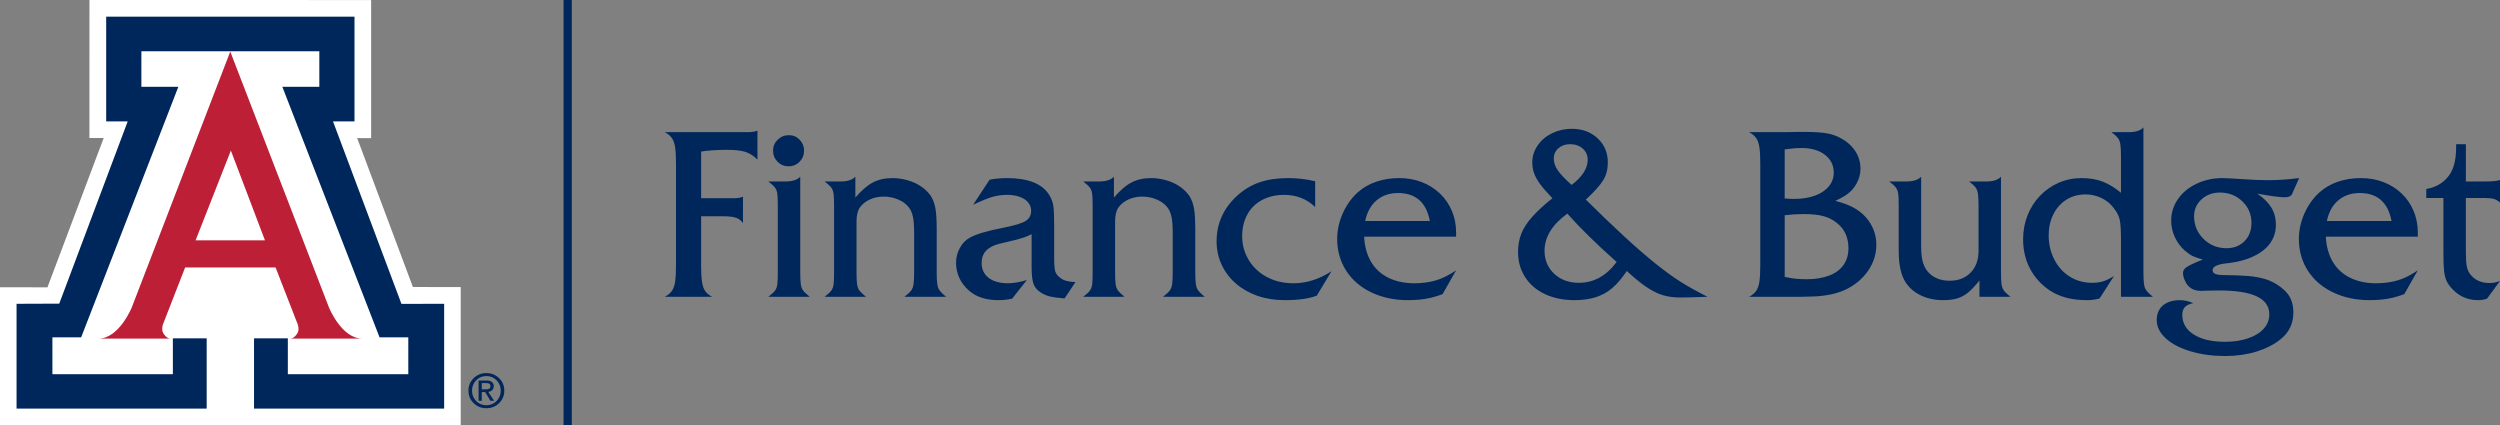 <?xml version="1.0" encoding="iso-8859-1"?>
<!-- Generator: Adobe Illustrator 29.0.1, SVG Export Plug-In . SVG Version: 9.03 Build 54978)  -->
<svg version="1.1" id="Layer_1" xmlns="http://www.w3.org/2000/svg" xmlns:xlink="http://www.w3.org/1999/xlink" x="0px" y="0px"
	 viewBox="0 0 411.483 70" style="enable-background:new 0 0 411.483 70;" xml:space="preserve">
<rect x="0" y="0" width="411.483" height="70" fill="#808080" stroke="none"/>
<g>
	<polygon style="fill:#FFFFFF;" points="14.726,0 14.717,22.714 17.069,22.709 7.812,47.291 0,47.281 0,70 75.828,70 75.828,47.251 
		67.96,47.24 58.785,22.728 61.086,22.738 61.086,0.007 	"/>
	<g>
		<path style="fill:#BD2036;" d="M37.9,8.488l16.242,42.114c0,0,2.081,5.125,5.46,5.125H47.777c0,0,0.593,0.087,1.185-0.9
			c0.34-0.563,0.053-1.408,0.053-1.408l-3.656-9.401H37.9h-7.427l-3.663,9.401c0,0-0.279,0.845,0.059,1.408
			c0.59,0.987,1.182,0.9,1.182,0.9H16.226c3.378,0,5.461-5.125,5.461-5.125L37.9,8.488z"/>
	</g>
	<polygon style="fill:#00275B;" points="37.914,8.435 52.559,8.435 52.559,14.292 46.475,14.292 62.471,55.52 67.202,55.52 
		67.202,61.586 47.376,61.586 47.376,55.685 41.811,55.685 41.811,67.256 73.103,67.256 73.103,50.003 66.076,50.015 54.812,19.985 
		58.349,19.985 58.349,2.742 37.914,2.742 17.478,2.742 17.478,19.985 21.017,19.985 9.752,49.977 2.725,50.003 2.725,67.256 
		34.019,67.256 34.019,55.685 28.452,55.685 28.452,61.586 8.626,61.586 8.626,55.52 13.357,55.52 29.353,14.292 23.27,14.292 
		23.27,8.435 	"/>
	<g>
		<path style="fill:#00275B;" d="M82.148,62.246c0.573,0.559,0.858,1.244,0.858,2.055c0,0.809-0.285,1.493-0.856,2.053
			c-0.571,0.559-1.269,0.838-2.098,0.838c-0.828,0-1.525-0.279-2.097-0.838c-0.569-0.56-0.854-1.244-0.854-2.053
			c0-0.811,0.286-1.496,0.856-2.055c0.573-0.56,1.27-0.839,2.095-0.839C80.878,61.407,81.577,61.686,82.148,62.246 M81.732,62.594
			c-0.456-0.465-1.016-0.697-1.68-0.697c-0.663,0-1.221,0.232-1.677,0.697c-0.458,0.465-0.685,1.035-0.685,1.707
			c0,0.673,0.227,1.243,0.685,1.706c0.456,0.464,1.014,0.695,1.677,0.695c0.661,0,1.221-0.231,1.679-0.695
			c0.457-0.463,0.686-1.033,0.686-1.706C82.417,63.629,82.189,63.059,81.732,62.594 M78.772,62.628h0.265h1.075
			c0.362,0,0.644,0.08,0.85,0.239c0.205,0.161,0.308,0.384,0.308,0.668c0,0.307-0.103,0.552-0.309,0.727
			c-0.154,0.131-0.351,0.213-0.592,0.246l0.962,1.464h-0.304h-0.305l-0.866-1.445l-0.559,0.003v1.442h-0.262h-0.263V62.628z
			 M79.298,64.084h0.712c0.248,0,0.429-0.044,0.543-0.132c0.115-0.088,0.171-0.227,0.171-0.416c0-0.166-0.056-0.287-0.171-0.365
			c-0.114-0.078-0.295-0.117-0.543-0.117h-0.712V64.084z"/>
	</g>
	<polygon style="fill:#FFFFFF;" points="37.887,39.554 43.609,39.554 38,24.781 32.192,39.554 	"/>
	<rect x="92.758" y="0" style="fill:#00275B;" width="1.357" height="70"/>
	<g>
		<path style="fill:#00275B;" d="M408.911,32.588c0.698,0,1.225,0.054,1.58,0.162c0.356,0.108,0.686,0.302,0.991,0.581v-3.713
			c-0.394,0.165-1.2,0.247-2.419,0.247h-3.199v-6.132h-1.6v0.514c0,2.311-0.508,3.999-1.523,5.066
			c-0.851,0.952-1.981,1.549-3.39,1.79v1.485h2.819v9.084c0,1.32,0.038,2.31,0.114,2.97c0.076,0.661,0.216,1.203,0.419,1.629
			c0.203,0.425,0.52,0.866,0.952,1.323c1.155,1.206,2.558,1.809,4.208,1.809c0.521,0,1.016-0.083,1.486-0.247l2.133-2.914
			c-0.61,0.229-1.181,0.343-1.714,0.343c-1.346,0-2.4-0.47-3.161-1.409c-0.293-0.368-0.489-0.813-0.591-1.333
			c-0.102-0.521-0.152-1.359-0.152-2.514v-8.741H408.911z M384.874,32.969c0.952-0.8,2.126-1.2,3.523-1.2
			c2.907,0,4.652,1.537,5.236,4.609h-10.645C383.293,34.905,383.922,33.769,384.874,32.969 M397.956,38.282
			c0-1.295-0.235-2.491-0.704-3.59c-0.47-1.097-1.124-2.047-1.962-2.846c-0.838-0.8-1.828-1.422-2.97-1.867
			c-1.143-0.444-2.387-0.666-3.733-0.666c-1.371,0-2.637,0.2-3.799,0.6s-2.18,0.993-3.056,1.78c-0.673,0.61-1.264,1.33-1.771,2.162
			c-0.508,0.831-0.899,1.713-1.172,2.647c-0.273,0.933-0.409,1.875-0.409,2.827c0,1.943,0.492,3.682,1.476,5.218
			s2.367,2.73,4.151,3.58c1.784,0.851,3.793,1.276,6.027,1.276c0.66,0,1.317-0.032,1.971-0.095c0.654-0.064,1.276-0.168,1.867-0.314
			c0.59-0.146,1.209-0.34,1.856-0.581l2.228-3.923c-0.749,0.508-1.473,0.917-2.171,1.228c-0.698,0.312-1.444,0.54-2.237,0.686
			c-0.794,0.146-1.622,0.219-2.485,0.219c-1.613,0-3.035-0.305-4.266-0.914c-1.231-0.61-2.184-1.492-2.856-2.647
			c-0.673-1.155-1.048-2.526-1.124-4.113h15.139V38.282z M369.073,33.14c1.003,0.965,1.504,2.146,1.504,3.542
			c0,1.232-0.38,2.235-1.142,3.009c-0.762,0.775-1.759,1.162-2.99,1.162c-1.473,0-2.726-0.511-3.761-1.533
			c-1.035-1.022-1.552-2.263-1.552-3.723c0-1.117,0.41-2.047,1.228-2.79c0.819-0.742,1.832-1.114,3.038-1.114
			C366.845,31.693,368.07,32.176,369.073,33.14 M373.34,29.656c-1.257,0-2.571-0.051-3.942-0.153c-1.904-0.127-3.098-0.19-3.58-0.19
			c-1.562,0-2.993,0.311-4.294,0.933c-1.302,0.622-2.321,1.466-3.057,2.533c-0.736,1.066-1.104,2.253-1.104,3.561
			c0,0.914,0.196,1.803,0.59,2.666c0.393,0.863,0.946,1.612,1.657,2.247c0.469,0.406,0.895,0.701,1.276,0.885
			c0.38,0.184,0.945,0.378,1.694,0.581c-0.914,0.356-1.602,0.651-2.066,0.886c-0.463,0.235-0.781,0.45-0.952,0.647
			c-0.171,0.197-0.257,0.428-0.257,0.695c0,0.343,0.095,0.733,0.286,1.171c0.19,0.438,0.419,0.791,0.685,1.057
			c0.533,0.47,1.187,0.705,1.962,0.705c0.381,0,0.691-0.013,0.933-0.038c0.495-0.026,1.155-0.038,1.98-0.038
			c2.806,0,4.901,0.323,6.284,0.971c1.384,0.647,2.076,1.637,2.076,2.97c0,0.889-0.305,1.673-0.914,2.352s-1.47,1.209-2.58,1.59
			c-1.111,0.381-2.378,0.572-3.799,0.572c-2.146,0-3.854-0.397-5.123-1.191c-1.27-0.793-1.904-1.875-1.904-3.246
			c0-0.572,0.149-1.007,0.447-1.305c0.298-0.298,0.759-0.504,1.381-0.619c-0.775-0.33-1.517-0.495-2.228-0.495
			c-0.787,0-1.47,0.133-2.047,0.4c-0.578,0.267-1.016,0.644-1.314,1.133c-0.299,0.489-0.448,1.069-0.448,1.743
			c0,1.104,0.498,2.11,1.495,3.018c0.997,0.907,2.361,1.619,4.094,2.133s3.628,0.771,5.685,0.771c0.926,0,1.828-0.064,2.704-0.191
			c0.876-0.127,1.691-0.307,2.447-0.542c0.755-0.235,1.476-0.527,2.161-0.876c0.686-0.35,1.301-0.746,1.847-1.19
			c1.371-1.118,2.057-2.578,2.057-4.38c0-1.181-0.298-2.184-0.895-3.009c-0.419-0.546-0.984-1.05-1.695-1.514
			c-0.711-0.463-1.416-0.79-2.114-0.981c-0.837-0.241-1.723-0.403-2.656-0.485c-0.933-0.083-2.339-0.137-4.218-0.162
			c-1.143,0-1.714-0.26-1.714-0.781c0-0.254,0.13-0.466,0.39-0.638c0.26-0.171,0.676-0.314,1.248-0.428
			c1.777-0.178,3.142-0.451,4.094-0.819c1.549-0.559,2.717-1.314,3.504-2.266s1.181-2.069,1.181-3.352
			c0-1.041-0.242-1.968-0.724-2.78c-0.483-0.812-1.257-1.587-2.323-2.323c2.247,0.393,3.757,0.59,4.532,0.59
			c0.596,0,0.984-0.171,1.162-0.514l1.18-2.647C376.583,29.541,374.887,29.656,373.34,29.656 M346.034,29.875
			c-1.003-0.375-2.14-0.562-3.409-0.562c-1.346,0-2.603,0.254-3.77,0.762c-1.169,0.507-2.197,1.225-3.085,2.151
			c-0.889,0.927-1.575,2.003-2.057,3.228c-0.483,1.225-0.724,2.542-0.724,3.952c0,1.752,0.372,3.342,1.114,4.77
			c0.743,1.428,1.812,2.625,3.209,3.589c0.851,0.559,1.781,0.972,2.79,1.238c1.009,0.267,2.148,0.4,3.418,0.4
			c0.711,0,1.397-0.095,2.057-0.285l2.38-3.695c-0.685,0.432-1.289,0.727-1.809,0.886c-0.521,0.159-1.123,0.238-1.809,0.238
			c-1.359,0-2.577-0.337-3.656-1.01c-1.079-0.672-1.93-1.612-2.552-2.818s-0.933-2.539-0.933-3.999c0-1.269,0.257-2.418,0.771-3.447
			c0.514-1.028,1.231-1.831,2.152-2.409c0.92-0.577,1.964-0.866,3.133-0.866c0.926,0,1.802,0.197,2.627,0.59
			c0.826,0.394,1.505,0.952,2.038,1.676c0.508,0.647,0.831,1.279,0.971,1.895c0.14,0.616,0.21,1.723,0.21,3.323v9.369h5.256
			c-0.724-0.571-1.165-1.063-1.324-1.476c-0.159-0.412-0.238-1.273-0.238-2.58V20.972c-0.483,0.521-1.289,0.781-2.418,0.781h-2.838
			c0.521,0.393,0.879,0.723,1.076,0.99c0.197,0.267,0.327,0.625,0.39,1.076c0.064,0.451,0.096,1.114,0.096,1.99v5.922
			C348.059,30.868,347.036,30.249,346.034,29.875 M330.91,48.851c-0.521-0.419-0.88-0.759-1.076-1.019
			c-0.197-0.26-0.327-0.6-0.391-1.019c-0.063-0.419-0.095-1.091-0.095-2.018V29.084c-0.483,0.521-1.27,0.781-2.361,0.781h-2.895
			c0.521,0.394,0.879,0.724,1.076,0.99c0.197,0.267,0.327,0.626,0.391,1.076c0.063,0.451,0.095,1.114,0.095,1.99v7.37
			c0,1.485-0.432,2.675-1.295,3.57c-0.864,0.895-2.019,1.343-3.466,1.343c-1.562,0-2.78-0.52-3.656-1.562
			c-0.369-0.482-0.632-1.034-0.791-1.656c-0.158-0.622-0.238-1.435-0.238-2.438V29.084c-0.482,0.521-1.301,0.781-2.456,0.781h-2.799
			c0.533,0.407,0.898,0.743,1.095,1.009c0.196,0.267,0.323,0.591,0.38,0.972c0.058,0.38,0.086,1.072,0.086,2.075v7.37
			c0,2.323,0.387,4.063,1.162,5.218c0.609,0.914,1.45,1.625,2.523,2.132c1.073,0.508,2.288,0.762,3.647,0.762
			c0.926,0,1.704-0.098,2.332-0.295c0.629-0.197,1.206-0.508,1.733-0.933c0.527-0.425,1.159-1.095,1.895-2.009v2.685H330.91z
			 M296.871,35.235c1.32,0,2.399,0.111,3.237,0.333c0.838,0.223,1.574,0.594,2.209,1.114c1.282,0.991,1.923,2.381,1.923,4.171
			c0,1.079-0.269,1.999-0.809,2.761c-0.54,0.762-1.327,1.343-2.361,1.743c-1.035,0.399-2.27,0.599-3.704,0.599
			c-0.648,0-1.232-0.025-1.752-0.076c-0.521-0.05-1.143-0.152-1.866-0.304v-10.15C294.776,35.299,295.818,35.235,296.871,35.235
			 M296.547,24.362c1.574,0,2.847,0.371,3.818,1.114c0.971,0.742,1.457,1.723,1.457,2.942c0,0.863-0.273,1.622-0.819,2.275
			c-0.546,0.654-1.314,1.159-2.304,1.514c-0.99,0.356-2.12,0.534-3.39,0.534c-0.546,0-1.066-0.026-1.561-0.077V24.59
			C294.801,24.438,295.734,24.362,296.547,24.362 M293.749,21.753h-5.866c0.508,0.266,0.895,0.587,1.162,0.961
			c0.267,0.375,0.448,0.889,0.543,1.543c0.095,0.654,0.143,1.571,0.143,2.752v16.586c0,1.181-0.048,2.098-0.143,2.752
			c-0.095,0.654-0.276,1.168-0.543,1.542c-0.267,0.375-0.654,0.695-1.162,0.962h5.866h2.875c1.041-0.025,1.812-0.051,2.314-0.076
			c0.501-0.026,1.06-0.086,1.676-0.181c0.615-0.095,1.168-0.216,1.656-0.362c0.489-0.146,0.949-0.314,1.381-0.505
			c1.6-0.749,2.863-1.786,3.79-3.113c0.926-1.327,1.39-2.764,1.39-4.313c0-1.257-0.318-2.419-0.952-3.485
			c-0.635-1.067-1.537-1.93-2.705-2.59c-0.774-0.444-1.802-0.831-3.084-1.162c0.799-0.381,1.383-0.698,1.751-0.952
			c0.737-0.495,1.317-1.133,1.743-1.914c0.425-0.78,0.638-1.596,0.638-2.447c0-0.711-0.13-1.38-0.391-2.009
			c-0.26-0.628-0.641-1.202-1.142-1.723c-0.502-0.521-1.108-0.965-1.819-1.333c-0.635-0.355-1.387-0.606-2.256-0.752
			c-0.87-0.146-2.016-0.219-3.438-0.219h-1.294C295.132,21.74,294.421,21.753,293.749,21.753 M266.085,43.119
			c-1.689,2.285-3.758,3.428-6.208,3.428c-1.651,0-3.006-0.495-4.066-1.486c-1.06-0.99-1.59-2.259-1.59-3.808
			c0-2.235,1.25-4.266,3.751-6.094C260.029,37.482,262.732,40.136,266.085,43.119 M256.392,28.027
			c-0.432-0.628-0.648-1.266-0.648-1.913c0-0.698,0.254-1.27,0.762-1.714c0.508-0.445,1.149-0.667,1.923-0.667
			c0.838,0,1.53,0.242,2.076,0.724c0.546,0.482,0.819,1.098,0.819,1.847c0,1.409-0.883,2.787-2.647,4.132
			C257.585,29.459,256.823,28.656,256.392,28.027 M263.895,29.637c0.495-0.826,0.742-1.79,0.742-2.895c0-1.6-0.558-2.923-1.675-3.97
			c-1.118-1.048-2.533-1.571-4.247-1.571c-1.181,0-2.269,0.244-3.266,0.733c-0.997,0.489-1.787,1.161-2.371,2.018
			c-0.584,0.857-0.876,1.787-0.876,2.79c0,0.622,0.102,1.219,0.305,1.79s0.536,1.168,1,1.79c0.463,0.622,1.133,1.39,2.009,2.304
			c-1.384,1.105-2.495,2.13-3.333,3.076c-0.838,0.946-1.435,1.869-1.79,2.77c-0.355,0.902-0.533,1.905-0.533,3.009
			c0,1.549,0.39,2.93,1.171,4.142c0.781,1.213,1.876,2.146,3.285,2.799c1.409,0.654,3.015,0.981,4.818,0.981
			c1.333,0,2.507-0.162,3.523-0.485c1.015-0.324,1.92-0.826,2.714-1.505c0.793-0.679,1.59-1.615,2.389-2.809
			c1.206,1.118,2.279,1.994,3.219,2.628c0.939,0.635,1.834,1.083,2.685,1.343c0.85,0.26,1.783,0.39,2.799,0.39
			c1.066,0,2.596-0.038,4.589-0.114c-1.688-0.85-3.135-1.654-4.341-2.409c-1.207-0.755-2.578-1.745-4.114-2.971
			c-1.536-1.225-3.266-2.723-5.189-4.494s-4.053-3.811-6.389-6.122C262.44,31.535,263.4,30.462,263.895,29.637 M226.584,32.969
			c0.952-0.8,2.126-1.2,3.523-1.2c2.907,0,4.653,1.537,5.237,4.609h-10.645C225.003,34.905,225.632,33.769,226.584,32.969
			 M239.666,38.282c0-1.295-0.235-2.491-0.704-3.59c-0.47-1.097-1.124-2.047-1.962-2.846c-0.837-0.8-1.828-1.422-2.97-1.867
			c-1.143-0.444-2.387-0.666-3.733-0.666c-1.371,0-2.637,0.2-3.799,0.6c-1.161,0.4-2.18,0.993-3.056,1.78
			c-0.673,0.61-1.264,1.33-1.771,2.162c-0.508,0.831-0.898,1.713-1.171,2.647c-0.273,0.933-0.41,1.875-0.41,2.827
			c0,1.943,0.492,3.682,1.476,5.218c0.984,1.536,2.368,2.73,4.151,3.58c1.784,0.851,3.793,1.276,6.028,1.276
			c0.66,0,1.317-0.032,1.971-0.095c0.653-0.064,1.275-0.168,1.866-0.314c0.59-0.146,1.209-0.34,1.856-0.581l2.228-3.923
			c-0.749,0.508-1.472,0.917-2.17,1.228c-0.699,0.312-1.445,0.54-2.238,0.686c-0.794,0.146-1.622,0.219-2.485,0.219
			c-1.613,0-3.034-0.305-4.266-0.914c-1.231-0.61-2.183-1.492-2.856-2.647c-0.673-1.155-1.048-2.526-1.124-4.113h15.139V38.282z
			 M211.974,29.313c-1.778,0-3.342,0.235-4.694,0.704c-1.352,0.47-2.581,1.213-3.685,2.228c-2.235,2.057-3.352,4.552-3.352,7.484
			c0,1.371,0.279,2.657,0.838,3.857c0.559,1.199,1.346,2.234,2.362,3.104c1.015,0.869,2.199,1.539,3.551,2.009
			c1.352,0.469,2.847,0.704,4.485,0.704c2.234,0,3.986-0.247,5.256-0.743l2.418-4.018c-0.686,0.445-1.381,0.816-2.085,1.114
			c-0.705,0.299-1.406,0.518-2.104,0.657c-0.699,0.14-1.397,0.21-2.095,0.21c-1.587,0-3.019-0.333-4.294-1
			c-1.276-0.666-2.283-1.596-3.019-2.79c-0.736-1.193-1.104-2.513-1.104-3.961c0-1.345,0.282-2.535,0.847-3.57
			c0.565-1.035,1.378-1.831,2.438-2.39c1.06-0.559,2.256-0.838,3.589-0.838c2.057,0,3.771,0.667,5.142,2v-4.247
			C214.995,29.484,213.497,29.313,211.974,29.313 M180.929,29.865h-2.647c0.533,0.407,0.898,0.743,1.095,1.009
			c0.196,0.267,0.323,0.591,0.38,0.972c0.058,0.38,0.086,1.072,0.086,2.075v10.874c0,0.99-0.028,1.679-0.086,2.066
			c-0.057,0.387-0.184,0.714-0.38,0.981c-0.197,0.266-0.562,0.603-1.095,1.009h6.817c-0.521-0.419-0.879-0.759-1.076-1.019
			c-0.197-0.26-0.327-0.6-0.39-1.019c-0.064-0.419-0.096-1.091-0.096-2.018v-8.303c0-1.041,0.184-1.822,0.553-2.342
			c0.406-0.559,0.952-0.997,1.637-1.314c0.686-0.317,1.441-0.476,2.267-0.476c0.85,0,1.653,0.162,2.408,0.485
			c0.756,0.324,1.33,0.746,1.724,1.267c0.317,0.381,0.546,0.892,0.685,1.533c0.14,0.641,0.21,1.507,0.21,2.599v6.551
			c0,0.889-0.032,1.549-0.095,1.98c-0.064,0.432-0.197,0.784-0.4,1.057c-0.203,0.273-0.572,0.613-1.105,1.019h6.875
			c-0.724-0.571-1.165-1.063-1.324-1.476c-0.159-0.412-0.238-1.273-0.238-2.58v-6.989c0-1.562-0.07-2.733-0.209-3.513
			c-0.14-0.781-0.394-1.463-0.762-2.048c-0.394-0.571-0.914-1.082-1.561-1.533c-0.648-0.45-1.394-0.796-2.238-1.037
			c-0.844-0.241-1.685-0.362-2.523-0.362c-1.219,0-2.285,0.238-3.199,0.714c-0.914,0.476-1.879,1.304-2.895,2.485v-3.428
			C182.864,29.605,182.058,29.865,180.929,29.865 M170.109,46.737c0.21,0.571,0.625,1.054,1.247,1.447
			c0.495,0.305,1.016,0.518,1.562,0.638c0.546,0.121,1.314,0.219,2.304,0.296l1.79-2.686c-1.13-0.038-1.949-0.26-2.456-0.666
			c-0.47-0.343-0.762-0.714-0.876-1.114c-0.115-0.4-0.172-1.184-0.172-2.352v-5.313c0-1.511-0.047-2.561-0.143-3.151
			c-0.095-0.591-0.32-1.178-0.676-1.762c-1.155-1.841-3.472-2.761-6.95-2.761c-0.991,0-1.943,0.089-2.857,0.266l-2.723,4.133
			c1.346-0.648,2.406-1.082,3.18-1.305c0.774-0.222,1.587-0.333,2.438-0.333c0.761,0,1.444,0.108,2.047,0.324s1.069,0.523,1.4,0.923
			c0.33,0.4,0.495,0.861,0.495,1.381c0,0.736-0.308,1.295-0.924,1.676s-1.857,0.755-3.723,1.123c-2.577,0.495-4.38,1.029-5.408,1.6
			c-0.698,0.368-1.257,0.936-1.676,1.704c-0.419,0.769-0.628,1.578-0.628,2.428c0,1.79,0.698,3.314,2.094,4.571
			c1.194,1.066,2.819,1.599,4.875,1.599c0.8,0,1.555-0.083,2.267-0.247l2.418-3.066c-1.168,0.355-2.196,0.533-3.085,0.533
			c-1.371,0-2.441-0.298-3.209-0.895s-1.152-1.416-1.152-2.457c0-1.625,0.991-2.678,2.971-3.161c1.485-0.343,2.44-0.571,2.866-0.685
			c0.425-0.115,0.812-0.232,1.162-0.353c0.349-0.12,0.758-0.295,1.228-0.523v5.313C169.795,45.207,169.9,46.166,170.109,46.737
			 M138.368,29.865h-2.647c0.533,0.407,0.898,0.743,1.095,1.009c0.197,0.267,0.324,0.591,0.381,0.972
			c0.057,0.38,0.086,1.072,0.086,2.075v10.874c0,0.99-0.029,1.679-0.086,2.066c-0.057,0.387-0.184,0.714-0.381,0.981
			c-0.197,0.266-0.562,0.603-1.095,1.009h6.817c-0.52-0.419-0.879-0.759-1.075-1.019c-0.197-0.26-0.327-0.6-0.391-1.019
			c-0.064-0.419-0.095-1.091-0.095-2.018v-8.303c0-1.041,0.184-1.822,0.552-2.342c0.406-0.559,0.952-0.997,1.638-1.314
			c0.685-0.317,1.441-0.476,2.266-0.476c0.85,0,1.653,0.162,2.409,0.485c0.755,0.324,1.33,0.746,1.723,1.267
			c0.318,0.381,0.546,0.892,0.686,1.533c0.139,0.641,0.209,1.507,0.209,2.599v6.551c0,0.889-0.031,1.549-0.095,1.98
			c-0.064,0.432-0.197,0.784-0.4,1.057c-0.203,0.273-0.571,0.613-1.104,1.019h6.874c-0.723-0.571-1.165-1.063-1.323-1.476
			c-0.159-0.412-0.238-1.273-0.238-2.58v-6.989c0-1.562-0.07-2.733-0.21-3.513c-0.14-0.781-0.393-1.463-0.761-2.048
			c-0.394-0.571-0.915-1.082-1.562-1.533c-0.647-0.45-1.393-0.796-2.238-1.037c-0.844-0.241-1.685-0.362-2.523-0.362
			c-1.218,0-2.285,0.238-3.199,0.714c-0.914,0.476-1.879,1.304-2.894,2.485v-3.428C140.304,29.605,139.498,29.865,138.368,29.865
			 M128.003,22.991c-0.508,0.495-0.762,1.092-0.762,1.79c0,0.723,0.244,1.336,0.733,1.837c0.489,0.502,1.089,0.752,1.8,0.752
			c0.736,0,1.348-0.25,1.837-0.752c0.489-0.501,0.733-1.114,0.733-1.837c0-0.686-0.241-1.279-0.723-1.781
			c-0.483-0.501-1.073-0.752-1.771-0.752C129.126,22.248,128.51,22.495,128.003,22.991 M129.317,29.865h-2.857
			c0.533,0.407,0.898,0.743,1.095,1.009c0.197,0.267,0.324,0.591,0.381,0.972c0.057,0.38,0.086,1.072,0.086,2.075v10.874
			c0,0.99-0.029,1.679-0.086,2.066c-0.057,0.387-0.184,0.714-0.381,0.981c-0.197,0.266-0.562,0.603-1.095,1.009h6.818
			c-0.521-0.419-0.88-0.759-1.076-1.019c-0.197-0.26-0.327-0.6-0.391-1.019c-0.063-0.419-0.095-1.091-0.095-2.018V29.084
			C131.233,29.605,130.434,29.865,129.317,29.865 M119.054,35.597c0.939,0,1.641,0.083,2.104,0.248
			c0.464,0.165,0.841,0.457,1.133,0.876V32.36c-0.381,0.178-0.844,0.266-1.39,0.266h-5.503v-7.674
			c0.482-0.089,1.079-0.159,1.79-0.209c0.711-0.051,1.542-0.077,2.494-0.077c1.295,0,2.289,0.108,2.981,0.324
			c0.691,0.216,1.361,0.641,2.009,1.276v-4.761c-0.419,0.165-0.94,0.248-1.562,0.248h-13.692c0.508,0.266,0.895,0.587,1.162,0.961
			c0.266,0.375,0.447,0.889,0.543,1.543c0.095,0.654,0.142,1.571,0.142,2.752v16.586c0,1.181-0.047,2.098-0.142,2.752
			c-0.096,0.654-0.277,1.168-0.543,1.542c-0.267,0.375-0.654,0.695-1.162,0.962h7.808c-0.521-0.267-0.908-0.584-1.162-0.952
			c-0.254-0.368-0.428-0.882-0.523-1.543c-0.096-0.66-0.143-1.58-0.143-2.761v-7.998H119.054z"/>
	</g>
</g>
</svg>

